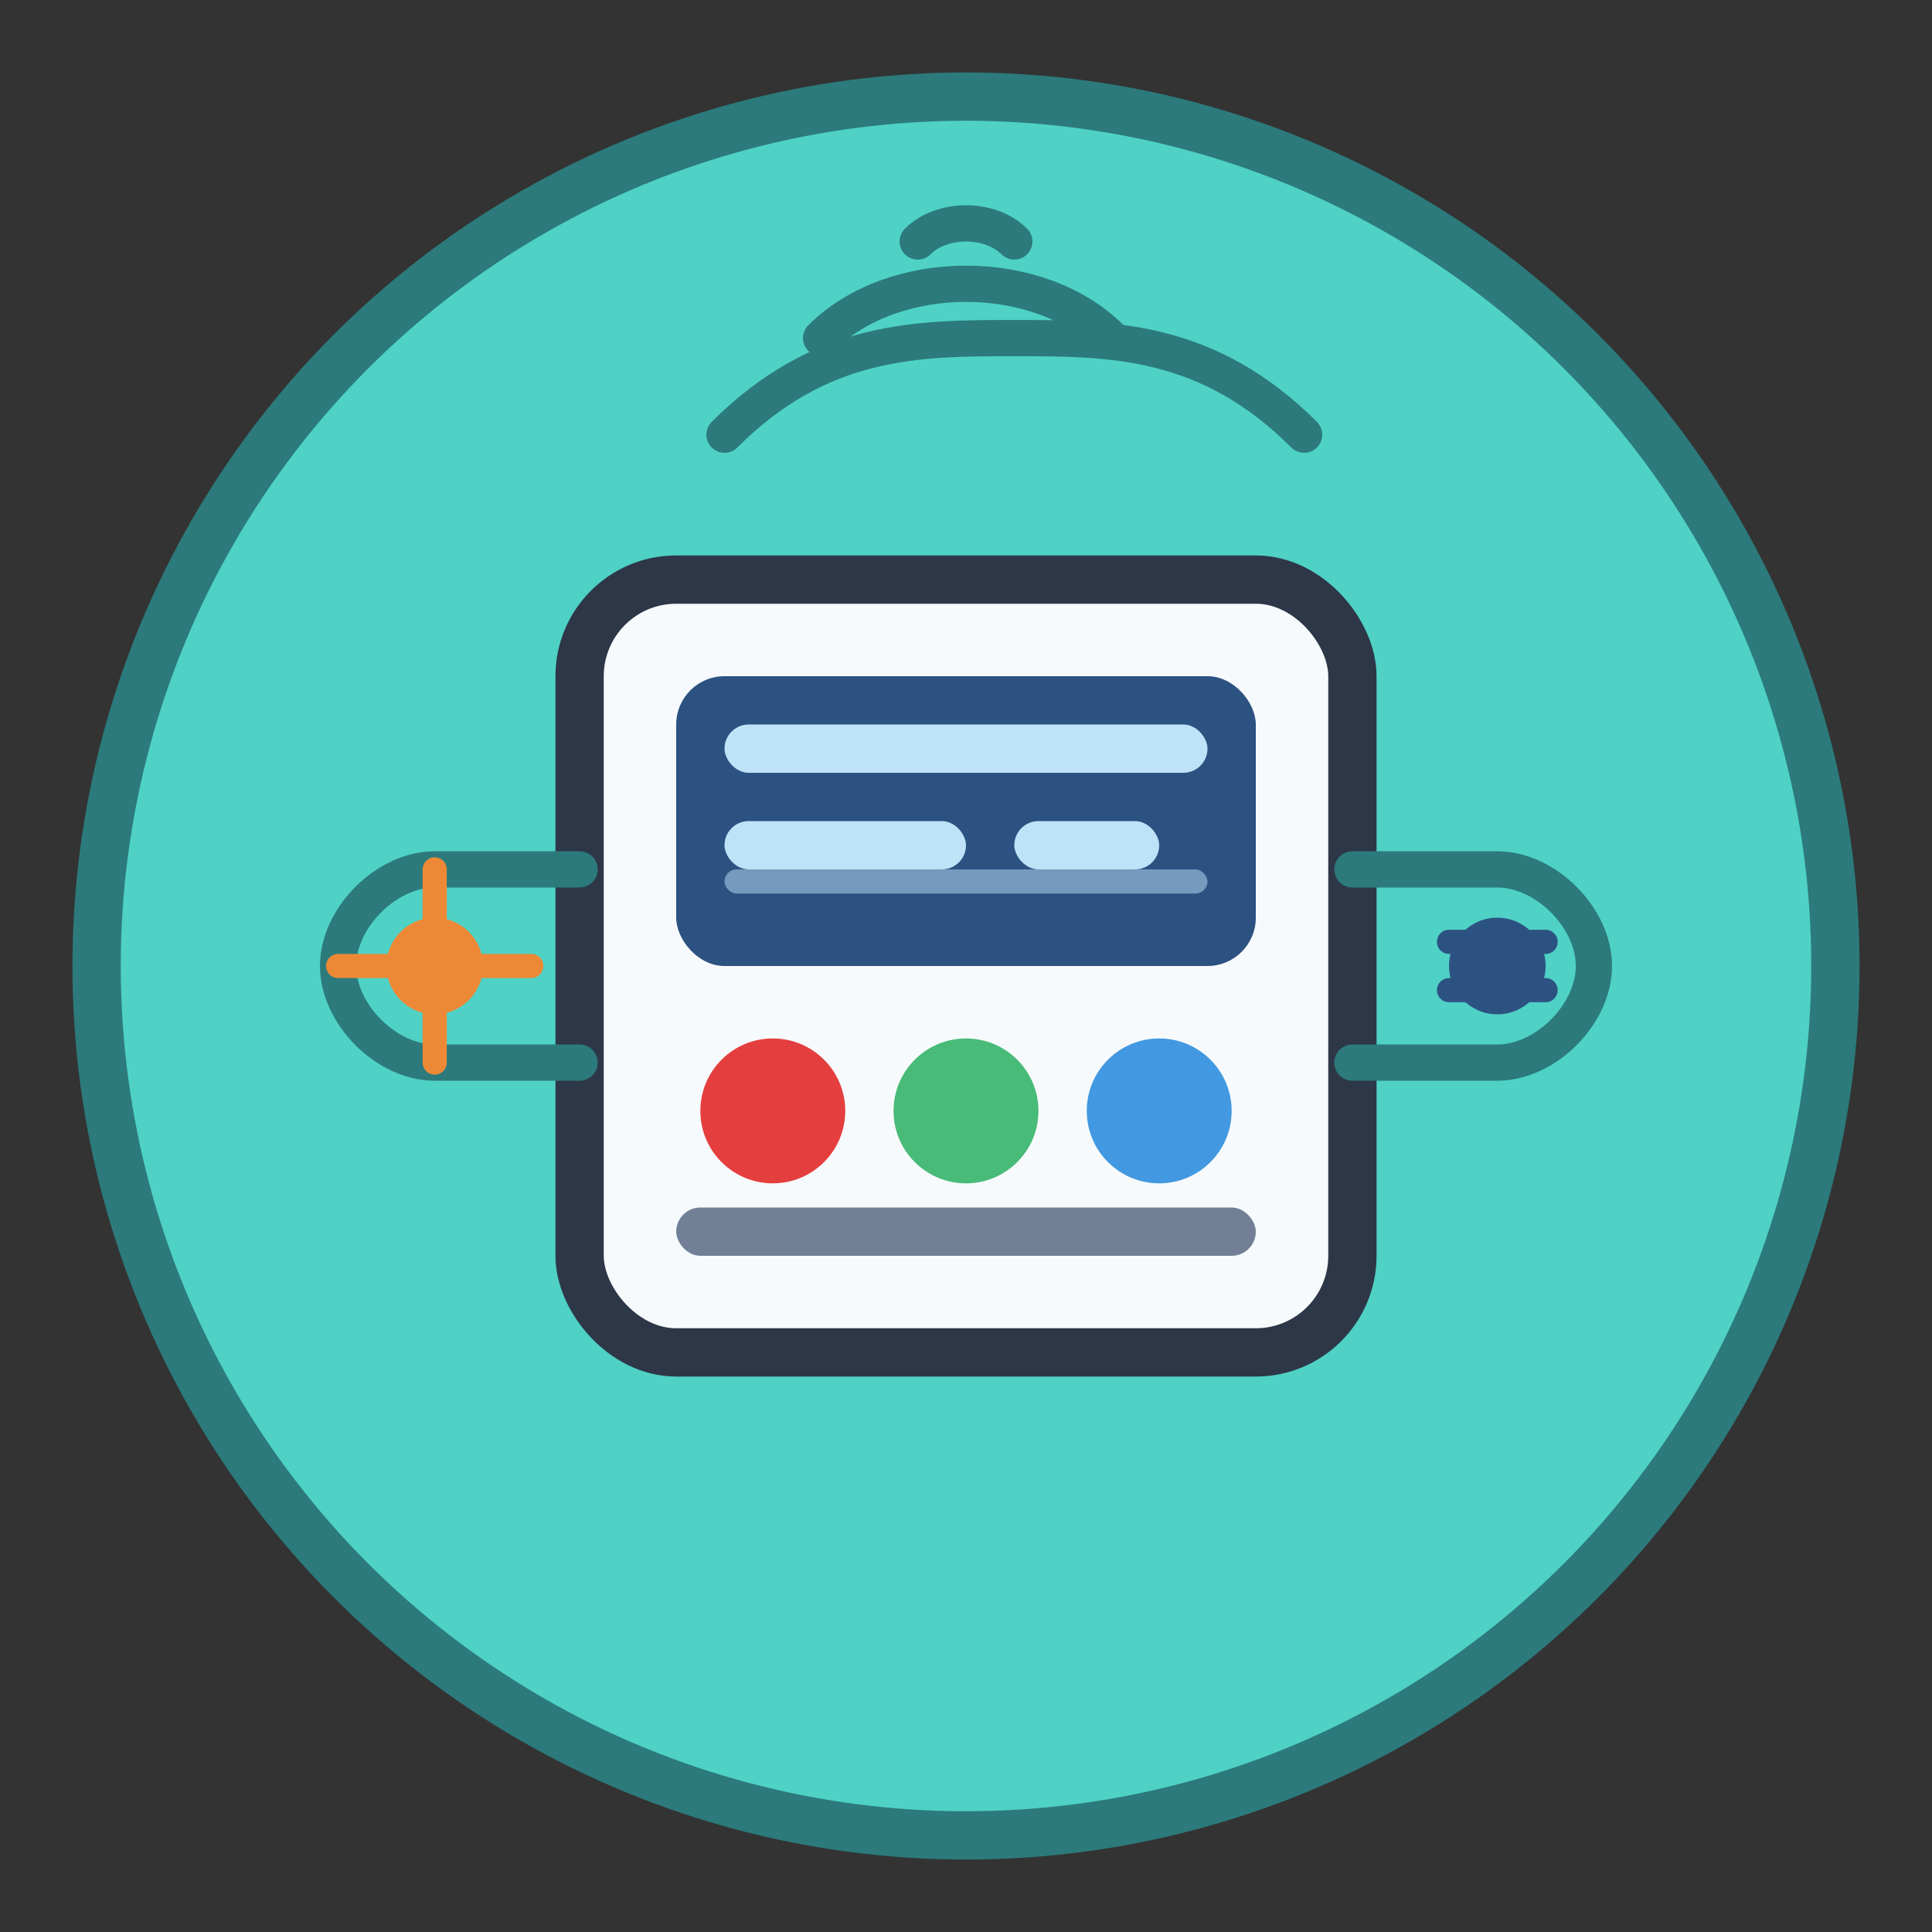 <svg width="80" height="80" viewBox="0 0 80 80" fill="none" xmlns="http://www.w3.org/2000/svg">
  <rect x="0" y="0" width="80" height="80" fill="#333333" stroke="none"/>
  <!-- Background circle -->
  <circle cx="40" cy="40" r="36" fill="#4FD1C5" stroke="#2C7A7B" stroke-width="2"/>
  
  <!-- HVAC Smart Controller -->
  <rect x="24" y="24" width="32" height="32" rx="4" fill="#F7FAFC" stroke="#2D3748" stroke-width="2"/>
  
  <!-- Display screen -->
  <rect x="28" y="28" width="24" height="12" rx="2" fill="#2C5282"/>
  <rect x="30" y="30" width="20" height="2" rx="1" fill="#BEE3F8"/>
  <rect x="30" y="34" width="10" height="2" rx="1" fill="#BEE3F8"/>
  <rect x="42" y="34" width="6" height="2" rx="1" fill="#BEE3F8"/>
  <rect x="30" y="36" width="20" height="1" rx="0.5" fill="#BEE3F8" opacity="0.5"/>
  
  <!-- Control buttons -->
  <circle cx="32" cy="46" r="3" fill="#E53E3E"/>
  <circle cx="40" cy="46" r="3" fill="#48BB78"/>
  <circle cx="48" cy="46" r="3" fill="#4299E1"/>
  
  <!-- Touch panel -->
  <rect x="28" y="50" width="24" height="2" rx="1" fill="#718096"/>
  
  <!-- Connection lines -->
  <path d="M24 36H18C16 36 14 38 14 40C14 42 16 44 18 44H24" stroke="#2C7A7B" stroke-width="1.5" stroke-linecap="round"/>
  <path d="M56 36H62C64 36 66 38 66 40C66 42 64 44 62 44H56" stroke="#2C7A7B" stroke-width="1.5" stroke-linecap="round"/>
  
  <!-- Wireless signals -->
  <path d="M30 18C34 14 38 14 42 14C46 14 50 14 54 18" stroke="#2C7A7B" stroke-width="1.5" stroke-linecap="round"/>
  <path d="M34 14C37 11 43 11 46 14" stroke="#2C7A7B" stroke-width="1.5" stroke-linecap="round"/>
  <path d="M38 10C39 9 41 9 42 10" stroke="#2C7A7B" stroke-width="1.5" stroke-linecap="round"/>
  
  <!-- Temperature indicators -->
  <circle cx="18" cy="40" r="2" fill="#ED8936"/>
  <path d="M18 36V38" stroke="#ED8936" stroke-linecap="round"/>
  <path d="M18 42V44" stroke="#ED8936" stroke-linecap="round"/>
  <path d="M16 40H14" stroke="#ED8936" stroke-linecap="round"/>
  <path d="M22 40H20" stroke="#ED8936" stroke-linecap="round"/>
  
  <circle cx="62" cy="40" r="2" fill="#2C5282"/>
  <path d="M60 39H64" stroke="#2C5282" stroke-linecap="round"/>
  <path d="M60 41H64" stroke="#2C5282" stroke-linecap="round"/>
</svg>